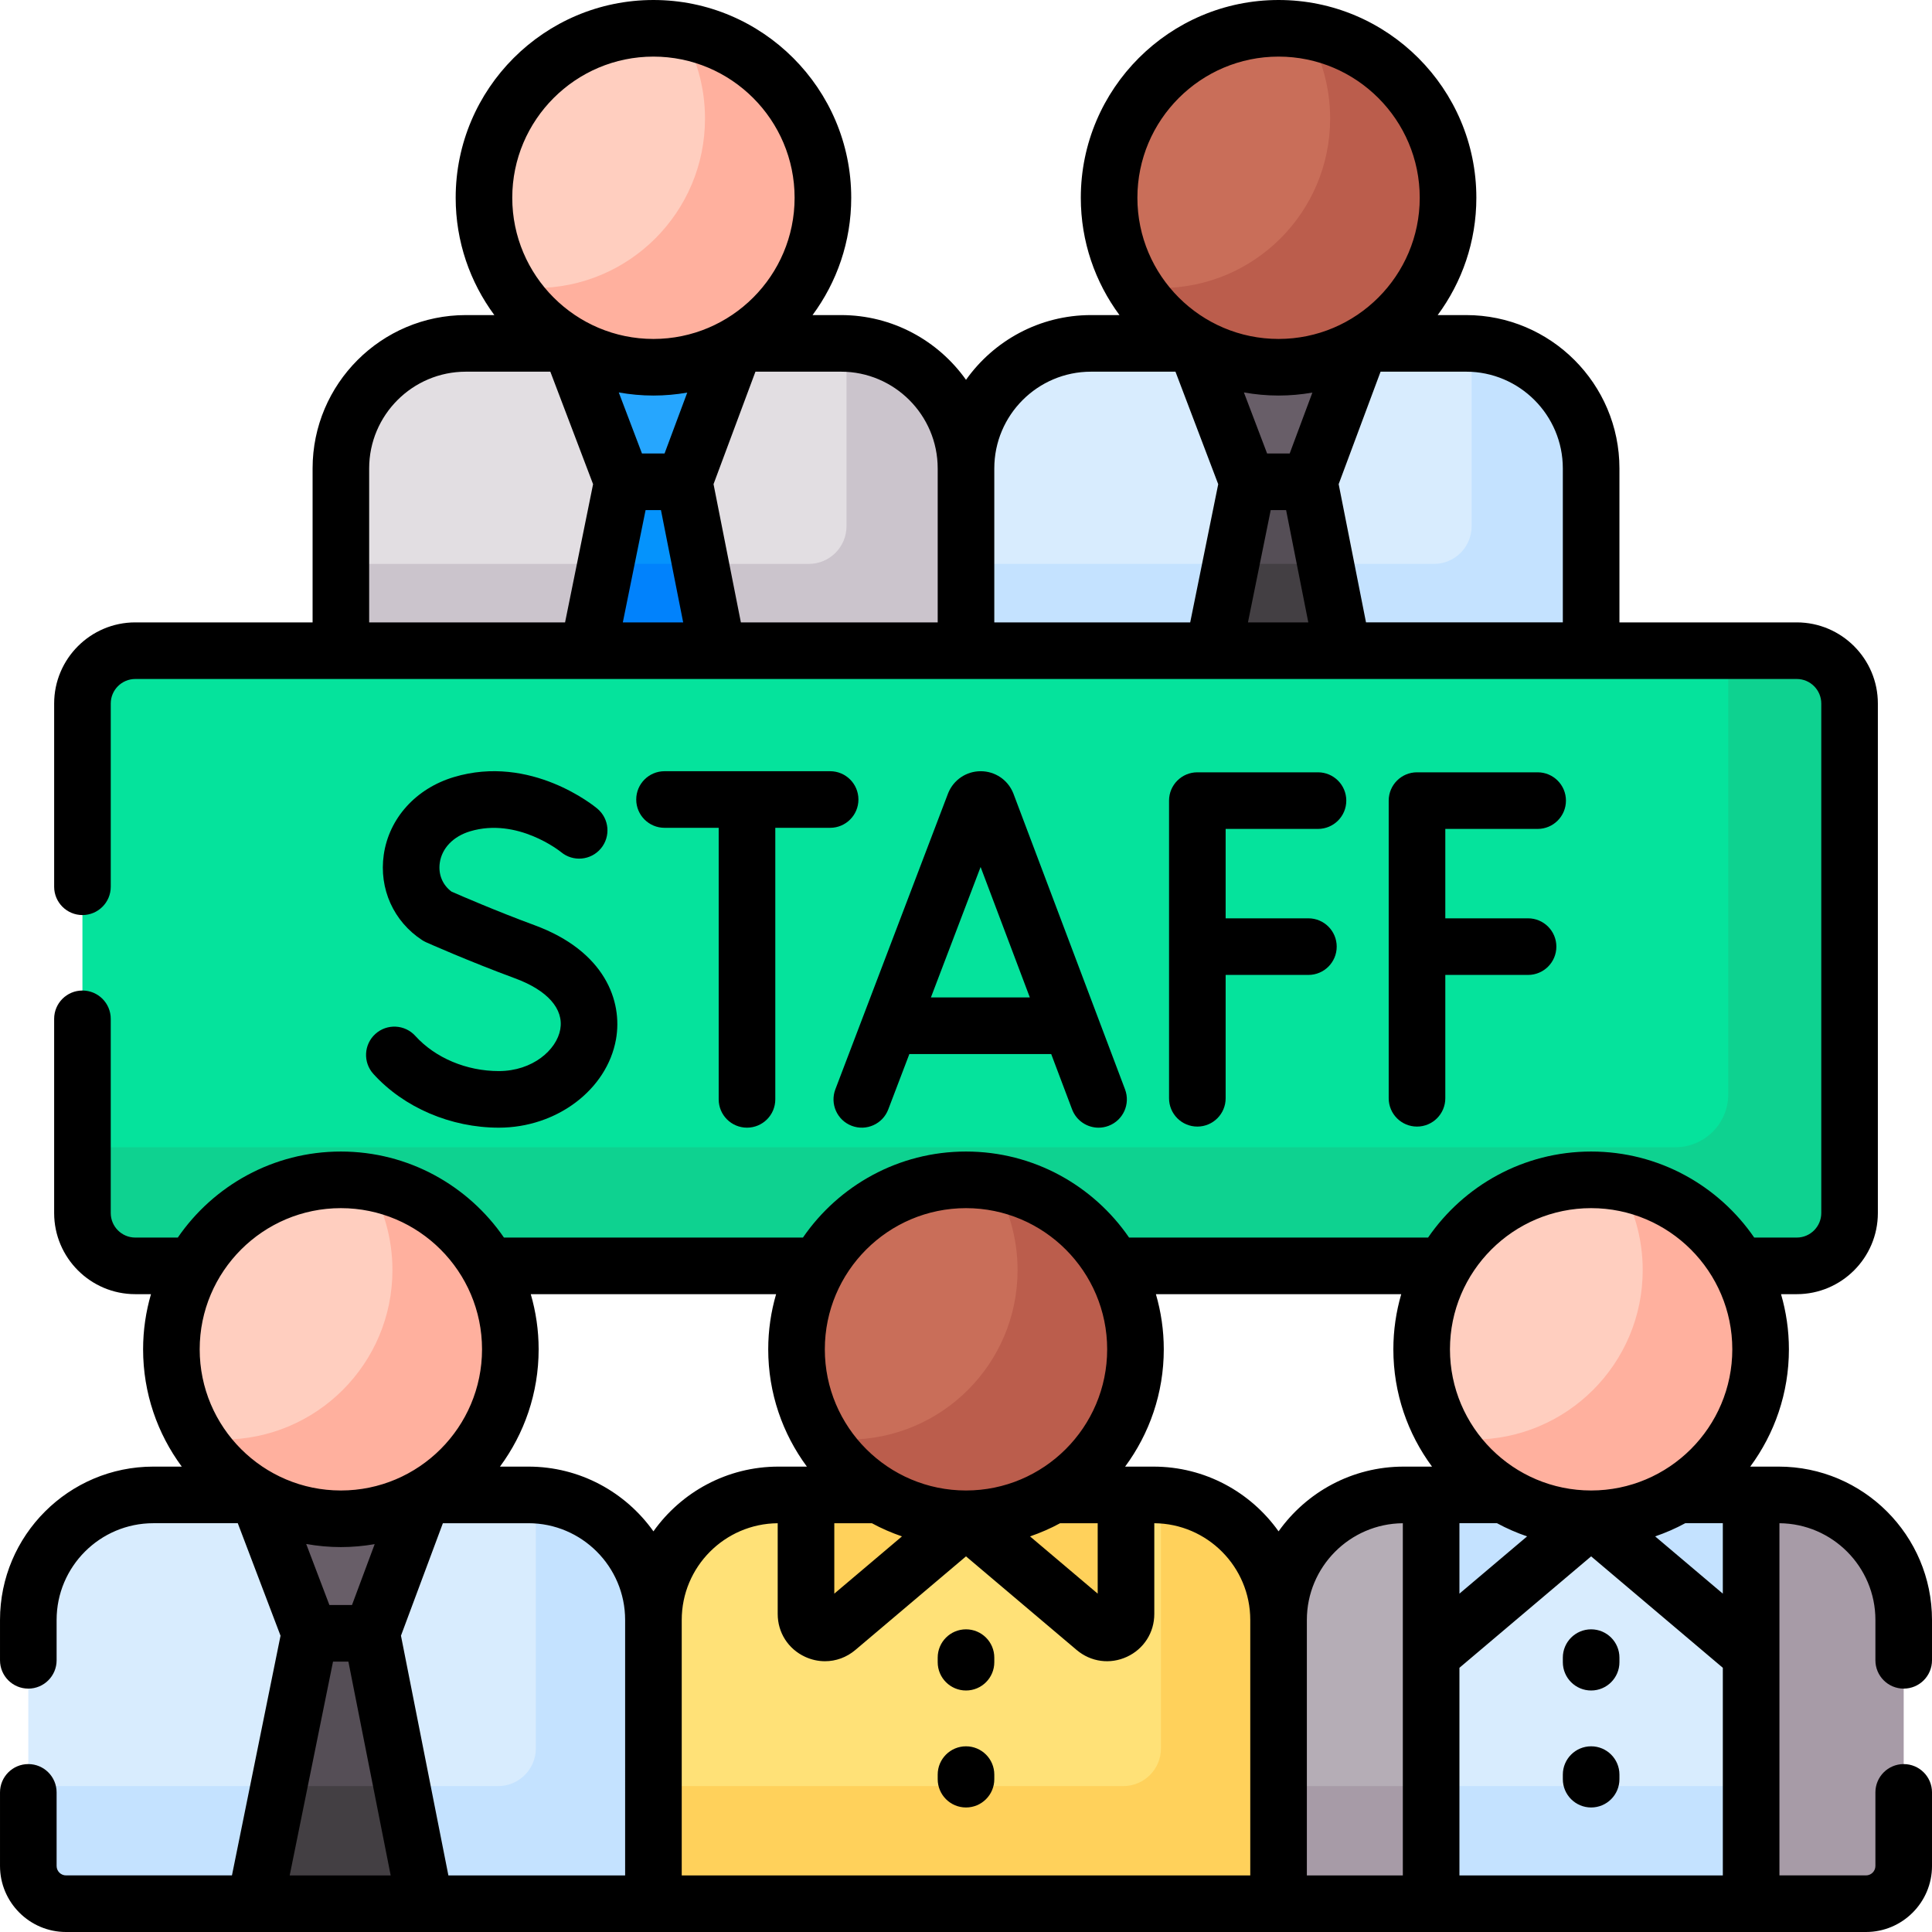 <svg id="Capa_1" enable-background="new 0 0 512 512" viewBox="0 0 512 512" xmlns="http://www.w3.org/2000/svg"><g><g><g><g><path d="m421.667 172.439v-48.308c0-18.299-14.834-33.133-33.133-33.133h-99.4c-18.299 0-33.133 14.834-33.133 33.133v48.308z" fill="#d8ecfe"/><path d="m390 91.035v48.406c0 5.523-4.477 10-10 10h-124v22.998h165.667v-48.308c0-17.807-14.049-32.328-31.667-33.096z" fill="#c4e2ff"/><path d="m316.686 90.998 13.937 36.679.817 1h14.715l.836-1 13.667-36.679z" fill="#685e68"/><path d="m35.847 335.467c-7.72 0-14-6.28-14-14v-135.028c0-7.72 6.28-14 14-14h440.306c7.72 0 14 6.28 14 14v135.028c0 7.72-6.28 14-14 14z" fill="#05e39c"/><path d="m476.153 172.439h-18.153v117.588c0 7.72-6.28 14-14 14h-422.153v17.439c0 7.72 6.28 14 14 14h440.306c7.72 0 14-6.28 14-14v-135.027c0-7.719-6.28-14-14-14z" fill="#0ed290"/><path d="m355.846 172.439-8.855-44.762h-16.368l-9.073 44.762z" fill="#554e56"/><path d="m326.211 149.441-4.661 22.998h34.296l-4.55-22.998z" fill="#433f43"/><circle cx="338.833" cy="52.412" fill="#c96e59" r="44.912"/><g><path d="m256 172.439v-48.308c0-18.299-14.834-33.133-33.133-33.133h-99.4c-18.299 0-33.133 14.834-33.133 33.133v48.308z" fill="#e2dee2"/><path d="m224.333 91.035v48.406c0 5.523-4.477 10-10 10h-124v22.998h165.667v-48.308c0-17.807-14.049-32.328-31.667-33.096z" fill="#cbc4cc"/><path d="m151.019 90.998 13.937 36.679.818 1h14.714l.836-1 13.668-36.679z" fill="#26a6fe"/><path d="m190.179 172.439-8.855-44.762h-16.368l-9.073 44.762z" fill="#0593fc"/><path d="m160.545 149.441-4.662 22.998h34.296l-4.549-22.998z" fill="#0182fc"/><circle cx="173.167" cy="52.412" fill="#ffcebf" r="44.912"/></g></g><g><g><path d="m140.033 396.166h-99.4c-18.299 0-33.133 14.834-33.133 33.133v65.201c0 5.523 4.477 10 10 10h155.667v-75.201c0-18.299-14.835-33.133-33.134-33.133z" fill="#d8ecfe"/><path d="m142 396.229v67.105c0 5.523-4.477 10-10 10h-124.5v21.166c0 5.523 4.477 10 10 10h155.667v-75.201c0-17.638-13.784-32.052-31.167-33.07z" fill="#c4e2ff"/><circle cx="90.333" cy="357.58" fill="#ffcebf" r="44.912"/><path d="m68.186 396.166 13.937 36.678.817 1h14.715l.836-1 13.667-36.678z" fill="#685e68"/><path d="m112.666 504.5-14.175-71.656h-16.368l-14.523 71.656z" fill="#554e56"/><path d="m73.916 473.334-6.316 31.166h45.066l-6.165-31.166z" fill="#433f43"/></g><g><path d="m305.7 396.166h-99.4c-18.299 0-33.133 14.834-33.133 33.133v75.201h165.667v-75.201c-.001-18.299-14.835-33.133-33.134-33.133z" fill="#ffe177"/><path d="m307.667 396.229v67.105c0 5.523-4.477 10-10 10h-124.5v31.166h165.667v-75.201c-.001-17.638-13.785-32.052-31.167-33.07z" fill="#ffd15b"/><path d="m256 402.627 34.171 28.911c3.25 2.749 8.229.44 8.229-3.817v-31.554h-84.802v31.554c0 4.257 4.98 6.566 8.229 3.817z" fill="#ffd15b"/><circle cx="256" cy="357.58" fill="#c96e59" r="44.912"/></g><g><g><path d="m380.266 396.166h-8.299c-18.299 0-33.133 14.834-33.133 33.133v75.201h41.432z" fill="#b5adb6"/><path d="m471.367 396.166h-8.299v108.334h31.432c5.523 0 10-4.477 10-10v-65.201c0-18.299-14.834-33.133-33.133-33.133z" fill="#a79ba7"/></g><path d="m338.833 473.334h40.432v31.166h-40.432z" fill="#a79ba7"/><path d="m379.266 396.166h84.802v108.334h-84.802z" fill="#d8ecfe"/><path d="m379.266 473.334h84.802v31.166h-84.802z" fill="#c4e2ff"/><path d="m421.667 402.627 42.401 35.873v-42.334h-84.802v42.334z" fill="#c4e2ff"/><circle cx="421.667" cy="357.58" fill="#ffcebf" r="44.912"/></g></g></g><path d="m345.957 8.068c4.15 6.804 6.543 14.798 6.543 23.352 0 24.804-20.108 44.912-44.912 44.912-2.425 0-4.803-.198-7.124-.568 7.885 12.928 22.119 21.561 38.37 21.561 24.804 0 44.912-20.108 44.912-44.912 0-22.38-16.371-40.93-37.789-44.345z" fill="#bb5d4c"/><path d="m180.291 8.068c4.15 6.804 6.543 14.798 6.543 23.352 0 24.804-20.108 44.912-44.912 44.912-2.425 0-4.803-.198-7.124-.568 7.885 12.928 22.119 21.561 38.37 21.561 24.804 0 44.912-20.108 44.912-44.912-.001-22.38-16.371-40.93-37.789-44.345z" fill="#ffb09e"/><path d="m428.791 313.236c4.15 6.804 6.543 14.798 6.543 23.352 0 24.804-20.108 44.912-44.912 44.912-2.425 0-4.803-.198-7.124-.568 7.885 12.928 22.119 21.561 38.37 21.561 24.804 0 44.912-20.108 44.912-44.912-.001-22.38-16.371-40.93-37.789-44.345z" fill="#ffb09e"/><path d="m263.124 313.236c4.15 6.804 6.543 14.798 6.543 23.352 0 24.804-20.108 44.912-44.912 44.912-2.425 0-4.803-.198-7.124-.568 7.885 12.928 22.119 21.561 38.37 21.561 24.804 0 44.912-20.108 44.912-44.912-.001-22.38-16.371-40.93-37.789-44.345z" fill="#bb5d4c"/><path d="m97.457 313.236c4.15 6.804 6.543 14.798 6.543 23.352 0 24.804-20.108 44.912-44.912 44.912-2.425 0-4.803-.198-7.124-.568 7.885 12.928 22.119 21.561 38.37 21.561 24.804 0 44.912-20.108 44.912-44.912 0-22.38-16.371-40.93-37.789-44.345z" fill="#ffb09e"/></g><g><path d="m225.718 298.354c3.873 1.474 8.203-.469 9.678-4.339l5.592-14.682h37.59l5.533 14.66c1.134 3.003 3.987 4.854 7.019 4.854.879 0 1.775-.156 2.646-.485 3.875-1.462 5.832-5.79 4.369-9.665l-29.568-78.349c-.026-.069-.053-.137-.081-.205-1.44-3.502-4.816-5.763-8.602-5.763h-.009c-3.79.003-7.166 2.272-8.6 5.779-.023.057-.046.113-.067.17l-29.839 78.346c-1.475 3.871.468 8.204 4.339 9.679zm34.151-68.596 13.048 34.574h-26.216z"/><path d="m349.282 219.67c4.142 0 7.5-3.358 7.5-7.5s-3.358-7.5-7.5-7.5h-31.972c-4.142 0-7.5 3.358-7.5 7.5v78.884c0 4.142 3.358 7.5 7.5 7.5s7.5-3.358 7.5-7.5v-32.689h21.932c4.142 0 7.5-3.358 7.5-7.5s-3.358-7.5-7.5-7.5h-21.932v-23.695z"/><path d="m407.493 219.67c4.142 0 7.5-3.358 7.5-7.5s-3.358-7.5-7.5-7.5h-31.972c-4.142 0-7.5 3.358-7.5 7.5v78.884c0 4.142 3.358 7.5 7.5 7.5s7.5-3.358 7.5-7.5v-32.689h21.932c4.142 0 7.5-3.358 7.5-7.5s-3.358-7.5-7.5-7.5h-21.932v-23.695z"/><path d="m132.199 283.845c-8.574 0-16.848-3.482-22.134-9.315-2.781-3.069-7.524-3.303-10.594-.521-3.069 2.782-3.303 7.524-.521 10.594 8.083 8.918 20.512 14.243 33.25 14.243 15.315 0 28.661-10.062 31.043-23.404 1.805-10.11-2.907-23.363-21.547-30.239-10.157-3.747-19.583-7.835-22.041-8.915-2.388-1.771-3.545-4.584-3.108-7.628.558-3.882 3.558-7.004 8.027-8.351 12.527-3.771 23.877 5.313 24.114 5.505 3.17 2.639 7.881 2.222 10.538-.939 2.665-3.171 2.255-7.902-.915-10.567-.709-.596-17.597-14.528-38.063-8.361-10.054 3.028-17.161 10.915-18.549 20.582-1.294 9.012 2.609 17.679 10.187 22.619.332.216.679.405 1.041.566.457.204 11.329 5.043 23.578 9.562 8.579 3.164 12.942 8.095 11.972 13.529-.97 5.426-7.323 11.04-16.278 11.04z"/><path d="m219.992 204.379h-43.885c-4.142 0-7.5 3.358-7.5 7.5s3.358 7.5 7.5 7.5h14.354v71.965c0 4.142 3.358 7.5 7.5 7.5s7.5-3.358 7.5-7.5v-71.965h14.531c4.142 0 7.5-3.358 7.5-7.5s-3.358-7.5-7.5-7.5z"/><path d="m256 431.789c-4.142 0-7.5 3.358-7.5 7.5v1.211c0 4.142 3.358 7.5 7.5 7.5s7.5-3.358 7.5-7.5v-1.211c0-4.143-3.358-7.5-7.5-7.5z"/><path d="m256 462.789c-4.142 0-7.5 3.358-7.5 7.5v1.211c0 4.142 3.358 7.5 7.5 7.5s7.5-3.358 7.5-7.5v-1.211c0-4.143-3.358-7.5-7.5-7.5z"/><path d="m504.5 447.5c4.142 0 7.5-3.358 7.5-7.5v-10.701c0-22.405-18.228-40.633-40.633-40.633h-7.29c-.003 0-.006 0-.01 0s-.006 0-.01 0h-.225c6.433-8.703 10.246-19.457 10.246-31.086 0-5.072-.738-9.971-2.088-14.613h4.162c11.855 0 21.5-9.645 21.5-21.5v-135.028c0-11.855-9.645-21.5-21.5-21.5h-46.986v-40.808c0-22.405-18.228-40.633-40.633-40.633h-7.533c6.433-8.703 10.246-19.457 10.246-31.086 0-28.9-23.512-52.412-52.412-52.412s-52.412 23.512-52.412 52.412c0 11.629 3.812 22.382 10.246 31.086h-7.534c-13.663 0-25.763 6.786-33.133 17.156-7.37-10.371-19.47-17.156-33.133-17.156h-7.534c6.433-8.703 10.246-19.457 10.246-31.086 0-28.9-23.512-52.412-52.412-52.412s-52.412 23.512-52.412 52.412c0 11.629 3.812 22.382 10.246 31.086h-7.533c-22.405 0-40.633 18.228-40.633 40.633v40.808h-46.989c-11.855 0-21.5 9.645-21.5 21.5v48.561c0 4.142 3.358 7.5 7.5 7.5s7.5-3.358 7.5-7.5v-48.561c0-3.584 2.916-6.5 6.5-6.5h440.306c3.584 0 6.5 2.916 6.5 6.5v135.028c0 3.584-2.916 6.5-6.5 6.5h-11.272c-9.456-13.757-25.297-22.799-43.215-22.799s-33.759 9.043-43.215 22.799h-79.237c-9.456-13.757-25.297-22.799-43.215-22.799s-33.759 9.043-43.215 22.799h-79.237c-9.456-13.757-25.297-22.799-43.215-22.799s-33.759 9.043-43.215 22.799h-11.27c-3.584 0-6.5-2.916-6.5-6.5v-51.467c0-4.142-3.358-7.5-7.5-7.5s-7.5 3.358-7.5 7.5v51.467c0 11.855 9.645 21.5 21.5 21.5h4.162c-1.35 4.642-2.088 9.541-2.088 14.613 0 11.629 3.812 22.382 10.246 31.086h-7.534c-22.405 0-40.633 18.228-40.633 40.633v10.701c0 4.142 3.358 7.5 7.5 7.5s7.5-3.358 7.5-7.5v-10.701c0-14.134 11.499-25.633 25.633-25.633h22.379l11.329 29.814-12.874 63.52h-43.967c-1.378 0-2.5-1.122-2.5-2.5v-19.5c0-4.142-3.358-7.5-7.5-7.5s-7.5 3.358-7.5 7.5v19.5c0 9.649 7.851 17.5 17.5 17.5h477c9.649 0 17.5-7.851 17.5-17.5v-19.5c0-4.142-3.358-7.5-7.5-7.5s-7.5 3.358-7.5 7.5v19.5c0 1.378-1.122 2.5-2.5 2.5h-22.933v-93.329c14.042.109 25.433 11.561 25.433 25.628v10.701c0 4.142 3.358 7.5 7.5 7.5zm-162.718-327.323h-5.986l-6.146-16.175c2.984.53 6.05.822 9.184.822 3.056 0 6.047-.278 8.961-.782zm-2.949-105.177c20.629 0 37.412 16.783 37.412 37.412s-16.783 37.412-37.412 37.412-37.412-16.783-37.412-37.412 16.784-37.412 37.412-37.412zm-90.333 109.131v40.808h-52.159l-7.247-36.635 11.106-29.806h22.666c14.135 0 25.634 11.499 25.634 25.633zm-78.371-3.954-6.146-16.175c2.984.53 6.049.822 9.183.822 3.056 0 6.047-.278 8.961-.782l-6.012 16.135zm3.038-105.177c20.629 0 37.412 16.783 37.412 37.412s-16.783 37.412-37.412 37.412-37.412-16.783-37.412-37.412 16.783-37.412 37.412-37.412zm-75.334 109.131c0-14.134 11.499-25.633 25.633-25.633h22.379l11.329 29.815-7.424 36.627h-51.917zm67.223 40.808 6.032-29.763h4.074l5.888 29.763zm98.444-40.808c0-14.134 11.499-25.633 25.633-25.633h22.379l11.329 29.815-7.423 36.627h-51.918zm67.223 40.808 6.032-29.763h4.074l5.888 29.763zm31.285 0-7.247-36.635 11.107-29.807h22.666c14.134 0 25.633 11.499 25.633 25.633v40.808h-52.159zm94.559 257.392-17.934-15.173c2.768-.95 5.439-2.112 7.977-3.492h9.956v18.665zm-69.801-18.665h9.956c2.538 1.379 5.209 2.542 7.977 3.492l-17.934 15.173v-18.665zm34.901-83.498c20.629 0 37.412 16.783 37.412 37.412s-16.783 37.412-37.412 37.412-37.412-16.783-37.412-37.412 16.783-37.412 37.412-37.412zm-50.324 22.799c-1.35 4.642-2.088 9.541-2.088 14.613 0 11.629 3.812 22.382 10.246 31.086h-.225c-.003 0-.006 0-.01 0s-.006 0-.01 0h-7.289c-13.663 0-25.763 6.786-33.133 17.156-7.37-10.371-19.47-17.156-33.133-17.156h-7.533c6.433-8.703 10.245-19.456 10.245-31.085 0-5.072-.738-9.971-2.088-14.613h65.018zm-150.244 60.699h9.955c2.539 1.38 5.21 2.542 7.978 3.492l-17.933 15.172zm59.847 0h9.955v18.665l-17.933-15.172c2.768-.952 5.439-2.114 7.978-3.493zm-24.946-83.498c20.629 0 37.412 16.783 37.412 37.412s-16.783 37.412-37.412 37.412-37.412-16.783-37.412-37.412 16.783-37.412 37.412-37.412zm-50.324 22.799c-1.35 4.642-2.088 9.541-2.088 14.613 0 11.629 3.812 22.382 10.245 31.085h-7.533c-13.663 0-25.763 6.786-33.133 17.156-7.37-10.37-19.47-17.156-33.133-17.156h-7.534c6.433-8.703 10.246-19.457 10.246-31.086 0-5.072-.738-9.971-2.088-14.613h65.018zm-40.009 154.033h-46.839l-12.567-63.528 11.107-29.806h22.666c14.134 0 25.633 11.499 25.633 25.633zm-78.371-71.656-6.146-16.174c2.984.53 6.049.822 9.184.822 3.056 0 6.047-.278 8.961-.782l-6.012 16.134zm3.037-105.176c20.629 0 37.412 16.783 37.412 37.412s-16.783 37.412-37.412 37.412-37.412-16.783-37.412-37.412 16.784-37.412 37.412-37.412zm-13.561 176.832 11.483-56.656h4.074l11.208 56.656zm103.895-67.701c0-14.067 11.391-25.52 25.433-25.629v24.05c0 4.923 2.774 9.268 7.24 11.34 1.708.792 3.51 1.18 5.294 1.18 2.882 0 5.719-1.014 8.04-2.978l29.326-24.811 29.327 24.812c3.759 3.18 8.869 3.868 13.334 1.797 4.466-2.072 7.24-6.417 7.24-11.34v-24.05c14.042.109 25.433 11.561 25.433 25.628v67.702h-150.667zm165.666 0c0-14.067 11.391-25.519 25.432-25.628v93.329h-25.432zm40.433 67.701v-55.021l34.901-29.528 34.901 29.528v55.021z"/><path d="m421.667 431.789c-4.142 0-7.5 3.358-7.5 7.5v1.211c0 4.142 3.358 7.5 7.5 7.5s7.5-3.358 7.5-7.5v-1.211c0-4.143-3.358-7.5-7.5-7.5z"/><path d="m421.667 462.789c-4.142 0-7.5 3.358-7.5 7.5v1.211c0 4.142 3.358 7.5 7.5 7.5s7.5-3.358 7.5-7.5v-1.211c0-4.143-3.358-7.5-7.5-7.5z"/></g></g><g/><g/><g/><g/><g/><g/><g/><g/><g/><g/><g/><g/><g/><g/><g/></svg>